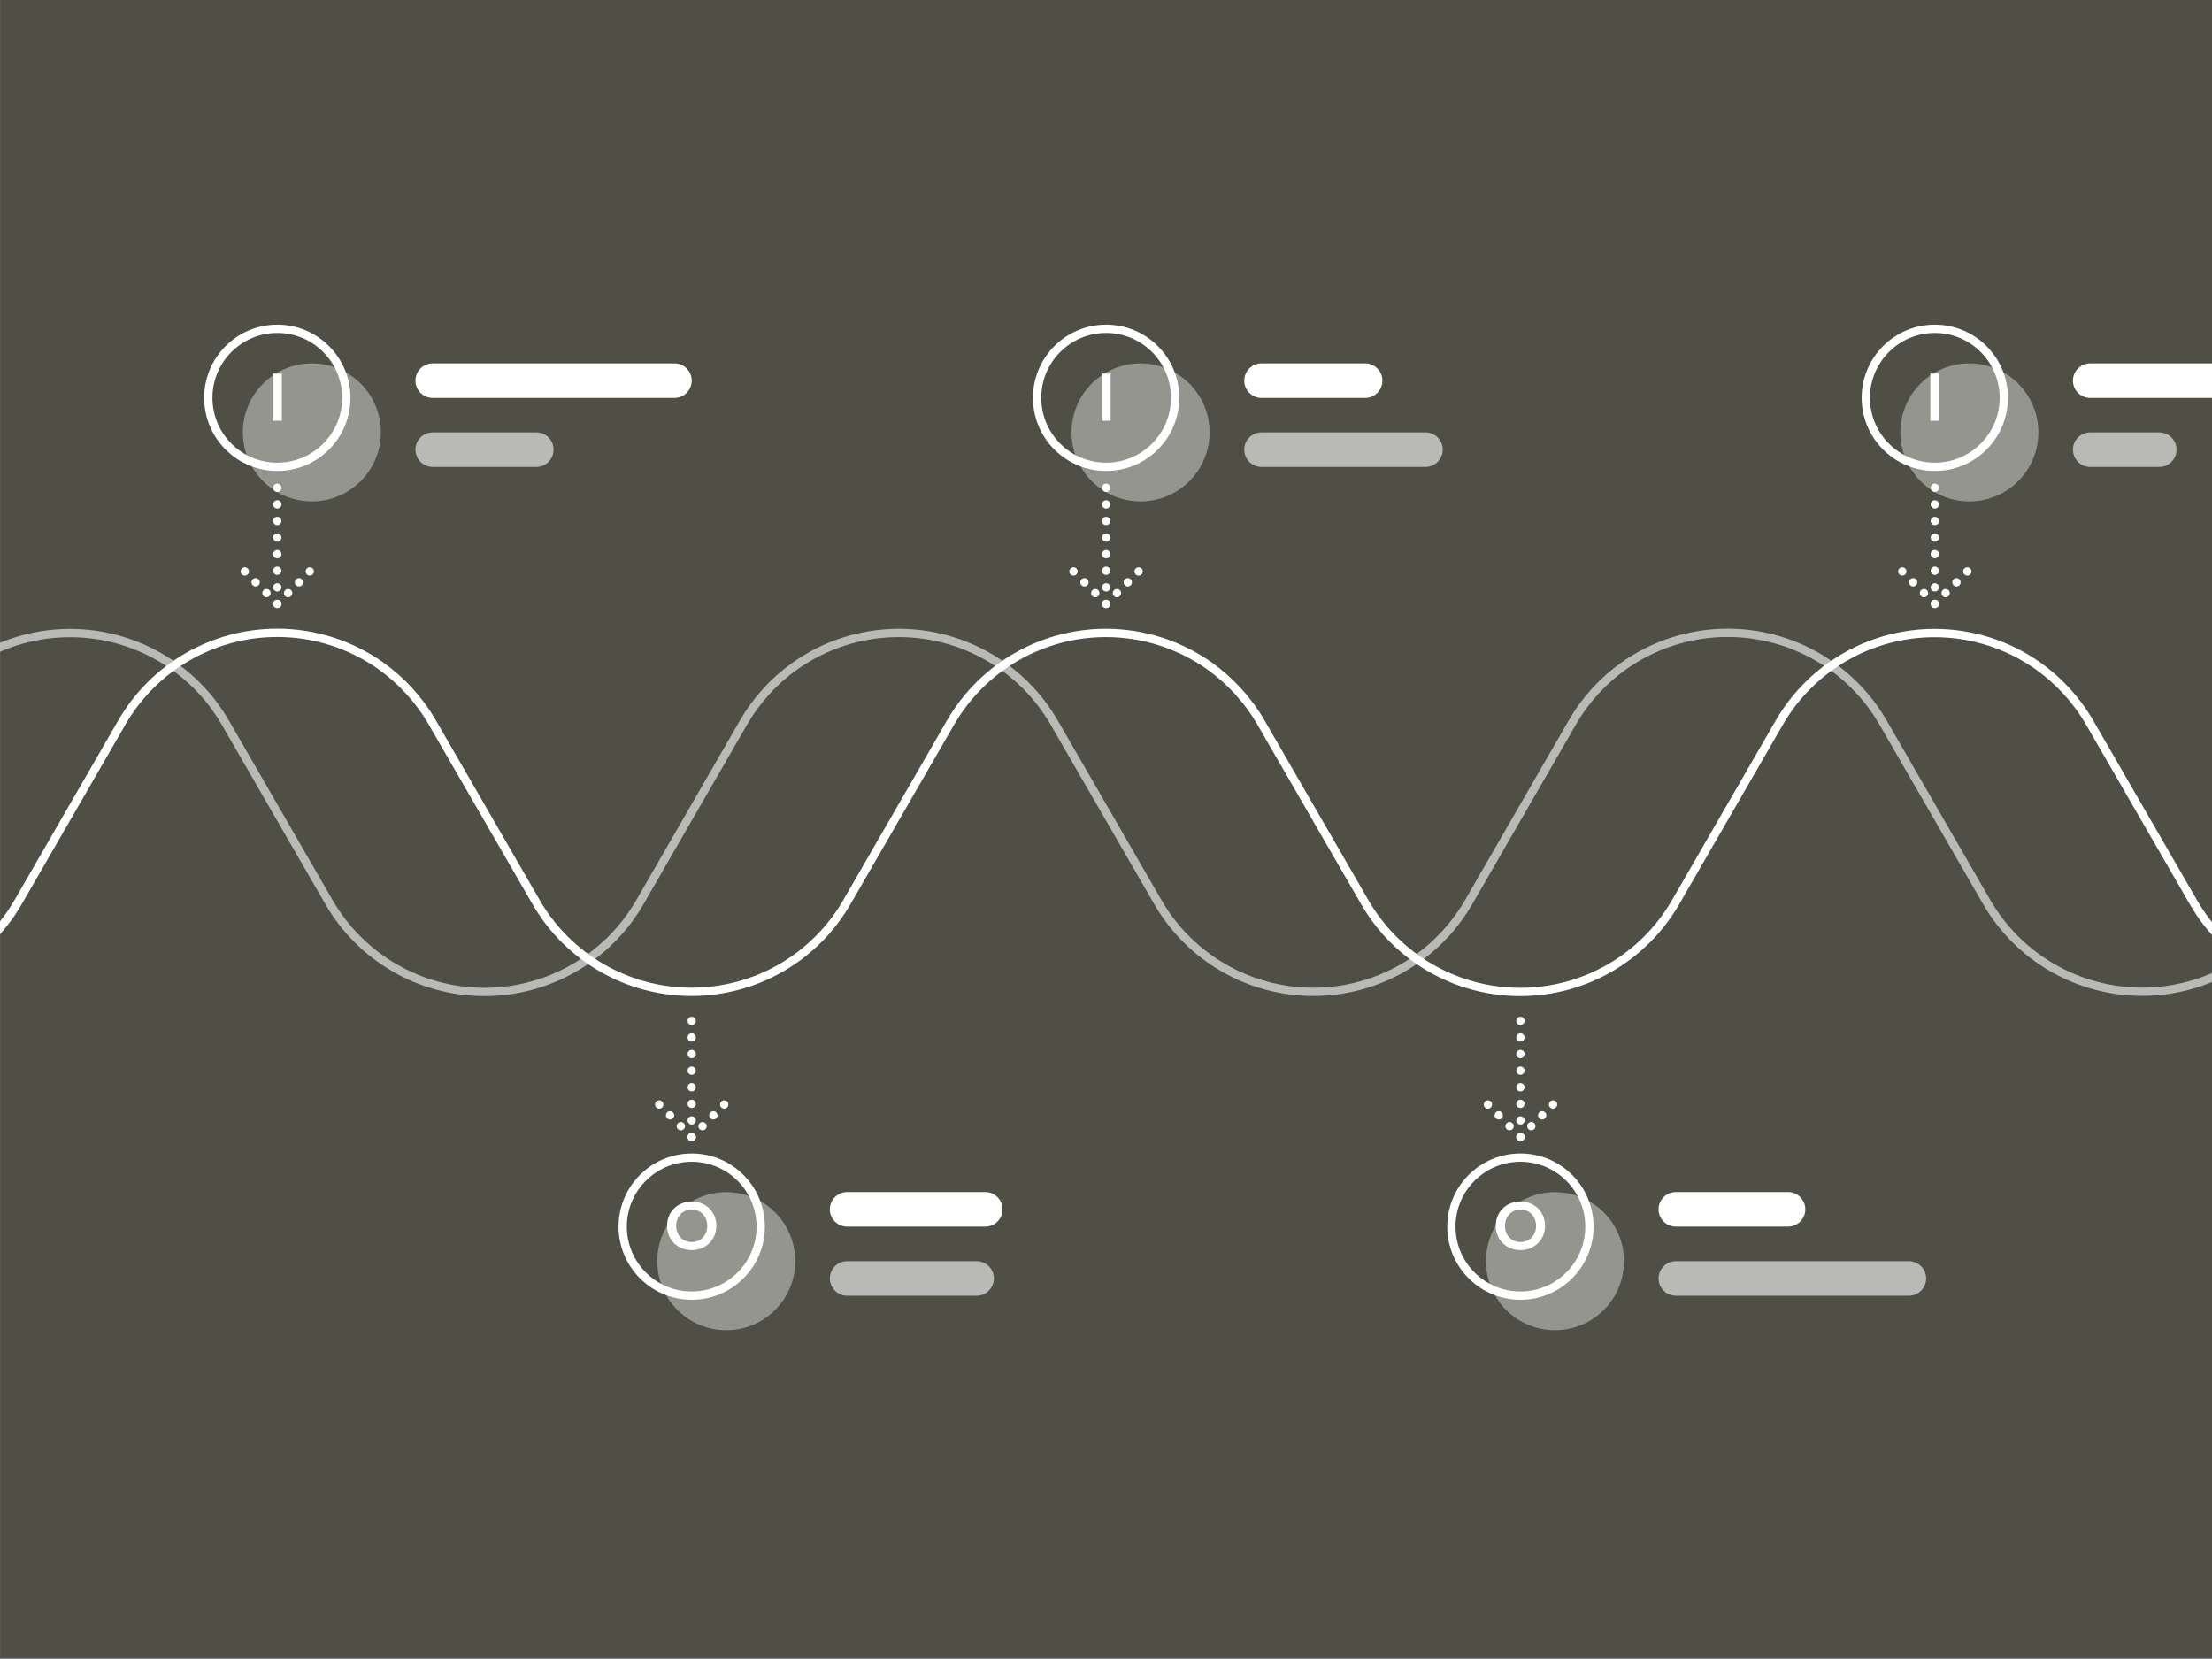 <?xml version="1.0" encoding="UTF-8"?>
<svg id="Layer_1" data-name="Layer 1" xmlns="http://www.w3.org/2000/svg" viewBox="0 0 1920 1440">
  <rect x="0" y="0" width="1920" height="1440" fill="#808080" stroke="none"/>
  <defs>
    <style>
      .cls-1 {
        stroke-dasharray: 0 13.3;
      }

      .cls-1, .cls-2, .cls-3, .cls-4, .cls-5 {
        fill: none;
        stroke: #fff;
        stroke-miterlimit: 10;
        stroke-width: 7.2px;
      }

      .cls-1, .cls-4, .cls-5 {
        stroke-linecap: round;
      }

      .cls-6 {
        fill: #4f4f46;
      }

      .cls-3, .cls-7 {
        opacity: .6;
      }

      .cls-3, .cls-7, .cls-8 {
        isolation: isolate;
      }

      .cls-9, .cls-7, .cls-8 {
        fill: #fff;
      }

      .cls-4 {
        stroke-dasharray: 0 14.4;
      }

      .cls-8 {
        opacity: .4;
      }
    </style>
  </defs>
  <rect class="cls-6" x=".1" y="-.9" width="1920" height="1440"/>
  <circle class="cls-8" cx="270.7" cy="375.3" r="59.9"/>
  <circle class="cls-8" cx="630.4" cy="1094.7" r="59.9"/>
  <circle class="cls-8" cx="990" cy="375.3" r="59.9"/>
  <circle class="cls-8" cx="1709.4" cy="375.3" r="59.9"/>
  <circle class="cls-8" cx="1349.7" cy="1094.7" r="59.9"/>
  <path class="cls-7" d="M375.6,375.3h89.9c8.28,0,15,6.72,15,15h0c0,8.28-6.72,15-15,15h-89.9c-8.28,0-15-6.72-15-15h0c0-8.28,6.72-15,15-15Z"/>
  <path class="cls-9" d="M375.6,315.4h209.8c8.28,0,15,6.72,15,15h0c0,8.28-6.72,15-15,15h-209.8c-8.28,0-15-6.72-15-15h0c0-8.28,6.72-15,15-15Z"/>
  <path class="cls-7" d="M735.3,1094.7h112.4c8.28,0,15,6.72,15,15h0c0,8.28-6.72,15-15,15h-112.4c-8.28,0-15-6.72-15-15h0c0-8.28,6.72-15,15-15Z"/>
  <path class="cls-9" d="M735.3,1034.7h119.9c8.28,0,15,6.72,15,15h0c0,8.28-6.72,15-15,15h-119.9c-8.28,0-15-6.72-15-15h0c0-8.28,6.72-15,15-15Z"/>
  <path class="cls-7" d="M1095,375.3h142.3c8.28,0,15,6.72,15,15h0c0,8.28-6.72,15-15,15h-142.3c-8.28,0-15-6.72-15-15h0c0-8.28,6.72-15,15-15Z"/>
  <path class="cls-9" d="M1095,315.4h89.9c8.28,0,15,6.72,15,15h0c0,8.28-6.72,15-15,15h-89.9c-8.28,0-15-6.72-15-15h0c0-8.28,6.72-15,15-15Z"/>
  <path class="cls-7" d="M1454.6,1094.7h202.3c8.28,0,15,6.72,15,15h0c0,8.28-6.72,15-15,15h-202.3c-8.28,0-15-6.72-15-15h0c0-8.28,6.72-15,15-15Z"/>
  <path class="cls-9" d="M1454.6,1034.7h97.4c8.28,0,15,6.72,15,15h0c0,8.28-6.72,15-15,15h-97.4c-8.28,0-15-6.72-15-15h0c0-8.28,6.72-15,15-15Z"/>
  <path class="cls-7" d="M1814.3,375.3h59.9c8.28,0,15,6.72,15,15h0c0,8.28-6.72,15-15,15h-59.9c-8.28,0-15-6.72-15-15h0c0-8.28,6.72-15,15-15Z"/>
  <path class="cls-9" d="M1814.3,315.4h149.8c8.28,0,15,6.72,15,15h0c0,8.28-6.72,15-15,15h-149.8c-8.28,0-15-6.72-15-15h0c0-8.28,6.72-15,15-15Z"/>
  <path class="cls-3" d="M1994.2,782.9c-27.8,48.2-79.2,77.9-134.9,77.9h0c-55.6,0-107.1-29.7-134.9-77.9l-89.9-155.7c-27.8-48.2-79.2-77.9-134.9-77.9h0c-32.8,0-64.1,10.3-90,28.6h0c-18.1,12.8-33.5,29.5-44.9,49.3l-89.9,155.8c-27.8,48.2-79.2,77.9-134.9,77.9h0c-55.6,0-107.1-29.7-134.9-77.9l-89.9-155.7c-27.8-48.2-79.2-77.9-134.9-77.9h0c-32.8,0-64.1,10.3-90,28.6h0c-18.1,12.8-33.5,29.5-44.9,49.3l-89.9,155.8c-27.8,48.2-79.2,77.9-134.9,77.9h0c-55.6,0-107.1-29.7-134.9-77.9l-89.9-155.7c-27.8-48.2-79.2-77.9-134.9-77.9h0c-32.8,0-64.1,10.3-90,28.6h0c-18.1,12.8-33.5,29.5-44.9,49.3"/>
  <path class="cls-2" d="M-119.1,860.8h0c55.7,0,107.1-29.7,134.9-77.9l89.9-155.7c27.8-48.2,79.3-77.9,134.9-77.9h0c32.8,0,64,10.3,89.9,28.6h0c18,12.9,33.4,29.5,44.8,49.3l90,155.8c27.8,48.2,79.3,77.9,134.9,77.9h0c55.7,0,107.1-29.7,134.9-77.9l89.9-155.7c27.8-48.2,79.3-77.9,134.9-77.9h0c32.8,0,64,10.3,89.9,28.6h0c18,12.9,33.4,29.5,44.8,49.3l90,155.8c27.8,48.2,79.3,77.9,134.9,77.9h0c55.7,0,107.1-29.7,134.9-77.9l89.9-155.7c27.8-48.2,79.3-77.9,134.9-77.9h0c32.8,0,64,10.3,89.9,28.6h0c18,12.9,33.4,29.5,44.8,49.3l90,155.8c27.8,48.2,79.3,77.9,134.9,77.9h0"/>
  <circle class="cls-2" cx="240.7" cy="345.3" r="59.9"/>
  <circle class="cls-2" cx="600.4" cy="1064.7" r="59.9"/>
  <circle class="cls-2" cx="960.1" cy="345.3" r="59.9"/>
  <circle class="cls-2" cx="1679.4" cy="345.3" r="59.9"/>
  <circle class="cls-2" cx="1319.7" cy="1064.7" r="59.9"/>
  <path class="cls-9" d="M236.8,324.3h7.8v40.9h-7.8v-40.9h0Z"/>
  <path class="cls-9" d="M956.2,324.3h7.8v40.9h-7.8v-40.9h0Z"/>
  <path class="cls-9" d="M579,1064c0-12.3,9.3-21.1,21.4-21.1s21.4,8.9,21.4,21.1-9.3,21.1-21.4,21.1-21.4-8.9-21.4-21.1ZM613.9,1064c0-7.8-5.4-14.1-13.5-14.1s-13.5,6.3-13.5,14.1,5.3,14.1,13.5,14.1,13.5-6.3,13.5-14.1Z"/>
  <path class="cls-9" d="M1298.3,1064c0-12.3,9.3-21.1,21.4-21.1s21.4,8.9,21.4,21.1-9.3,21.1-21.4,21.1-21.4-8.9-21.4-21.1ZM1333.3,1064c0-7.8-5.4-14.1-13.5-14.1s-13.5,6.3-13.5,14.1,5.3,14.1,13.5,14.1,13.5-6.3,13.5-14.1Z"/>
  <path class="cls-9" d="M1675.5,324.3h7.8v40.9h-7.8v-40.9h0Z"/>
  <g>
    <line class="cls-4" x1="240.7" y1="524.2" x2="240.7" y2="422.1"/>
    <g>
      <line class="cls-5" x1="268.9" y1="496" x2="268.9" y2="496"/>
      <line class="cls-1" x1="259.5" y1="505.4" x2="245.4" y2="519.5"/>
      <line class="cls-5" x1="240.7" y1="524.2" x2="240.7" y2="524.2"/>
      <line class="cls-1" x1="231.3" y1="514.8" x2="217.2" y2="500.7"/>
      <line class="cls-5" x1="212.5" y1="496" x2="212.5" y2="496"/>
    </g>
  </g>
  <g>
    <line class="cls-4" x1="960.1" y1="524.2" x2="960.1" y2="422.1"/>
    <g>
      <line class="cls-5" x1="988.3" y1="496" x2="988.3" y2="496"/>
      <line class="cls-1" x1="978.9" y1="505.4" x2="964.8" y2="519.5"/>
      <line class="cls-5" x1="960.1" y1="524.2" x2="960.1" y2="524.2"/>
      <line class="cls-1" x1="950.7" y1="514.8" x2="936.6" y2="500.7"/>
      <line class="cls-5" x1="931.8" y1="496" x2="931.8" y2="496"/>
    </g>
  </g>
  <g>
    <line class="cls-4" x1="600.4" y1="986.9" x2="600.4" y2="884.7"/>
    <g>
      <line class="cls-5" x1="628.6" y1="958.7" x2="628.6" y2="958.7"/>
      <line class="cls-1" x1="619.2" y1="968.1" x2="605.1" y2="982.2"/>
      <line class="cls-5" x1="600.4" y1="986.9" x2="600.4" y2="986.9"/>
      <line class="cls-1" x1="591" y1="977.5" x2="576.9" y2="963.4"/>
      <line class="cls-5" x1="572.2" y1="958.7" x2="572.2" y2="958.7"/>
    </g>
  </g>
  <g>
    <line class="cls-4" x1="1319.7" y1="986.9" x2="1319.7" y2="884.7"/>
    <g>
      <line class="cls-5" x1="1348" y1="958.7" x2="1348" y2="958.7"/>
      <line class="cls-1" x1="1338.6" y1="968.1" x2="1324.4" y2="982.2"/>
      <line class="cls-5" x1="1319.7" y1="986.9" x2="1319.7" y2="986.9"/>
      <line class="cls-1" x1="1310.3" y1="977.5" x2="1296.2" y2="963.4"/>
      <line class="cls-5" x1="1291.5" y1="958.7" x2="1291.5" y2="958.7"/>
    </g>
  </g>
  <g>
    <line class="cls-4" x1="1679.4" y1="524.2" x2="1679.4" y2="422.1"/>
    <g>
      <line class="cls-5" x1="1707.6" y1="496" x2="1707.6" y2="496"/>
      <line class="cls-1" x1="1698.2" y1="505.4" x2="1684.1" y2="519.5"/>
      <line class="cls-5" x1="1679.4" y1="524.2" x2="1679.4" y2="524.2"/>
      <line class="cls-1" x1="1670" y1="514.8" x2="1655.9" y2="500.7"/>
      <line class="cls-5" x1="1651.2" y1="496" x2="1651.2" y2="496"/>
    </g>
  </g>
</svg>
